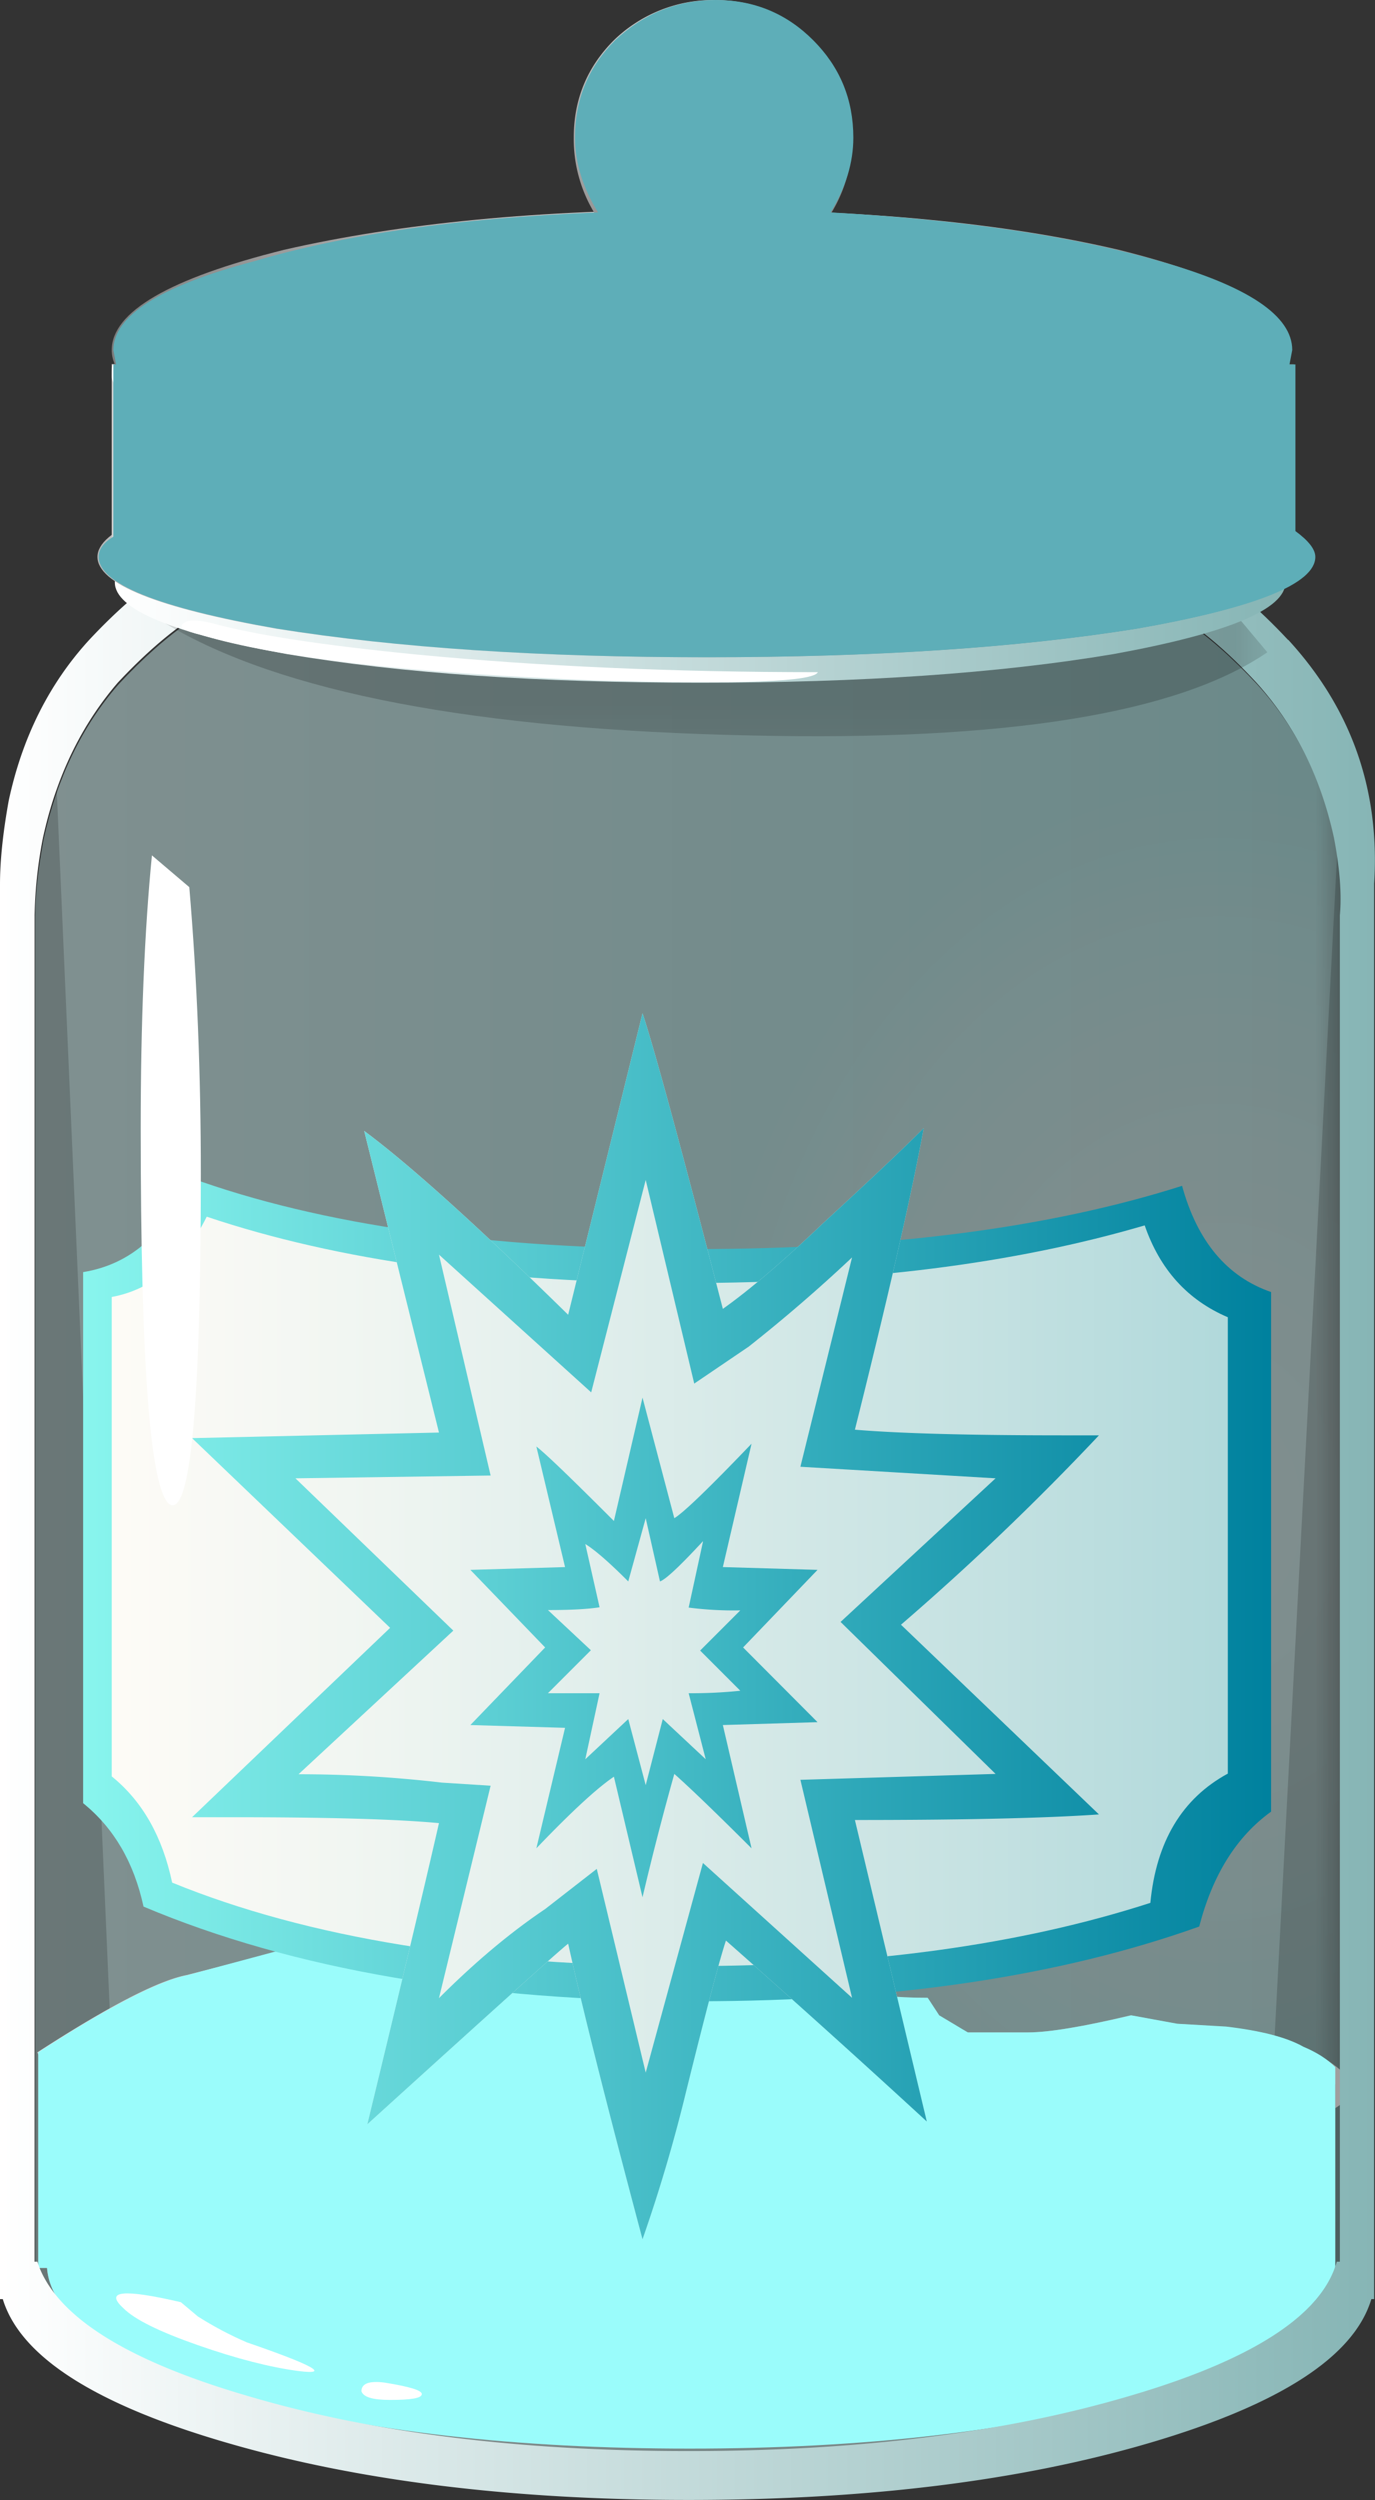 <svg xmlns="http://www.w3.org/2000/svg" viewBox="0 0 21.566 39.194"><rect x="0" y="0" width="21.566" height="39.194" fill="#333333" stroke="none"/><defs><clipPath id="s"><path d="M14.611-7.778h2.778V-5H14.61v-2.778z"/></clipPath><clipPath id="a"><path d="M0 .355h17v24H0v-24z"/></clipPath><clipPath id="J"><path d="M0 .355h17v24H0v-24z"/></clipPath><clipPath id="K"><path d="M0 1h17v24H0V1z"/></clipPath><clipPath id="be"><path d="M2 22h14v3H2v-3z"/></clipPath><clipPath id="b"><path d="M0 .355h17v24H0v-24z"/></clipPath><clipPath id="bd"><path d="M2 21.355h14v3H2v-3z"/></clipPath><clipPath id="N"><path d="M0 .355h17v24H0v-24z"/></clipPath><clipPath id="O"><path d="M0 1h17v24H0V1z"/></clipPath><clipPath id="H"><path d="M2 21.355h14v3H2v-3z"/></clipPath><clipPath id="c"><path d="M0-.645h18v23H0v-23z"/></clipPath><clipPath id="F"><path d="M-.944-33.278h9.722V.055H-.944v-33.333z"/></clipPath><clipPath id="R"><path d="M0-.645h18v23H0v-23z"/></clipPath><clipPath id="S"><path d="M0 0h18v23H0V0z"/></clipPath><clipPath id="d"><path d="M1 .355h15v4H1v-4z"/></clipPath><clipPath id="aY"><path d="M11.473 24.637c-1.633.429-1.153.468 1.437.105.34-.117.699-.297 1.082-.539.793-.504 1.332-1.113 1.621-1.836.481-1.152.575-8.027.285-20.629l-2.554-.429v17.566c.097.84.097 1.715 0 2.629-.215 1.824-.84 2.867-1.871 3.133z"/></clipPath><clipPath id="U"><path d="M1 .355h15v4H1v-4z"/></clipPath><clipPath id="V"><path d="M1 1h15v4H1V1z"/></clipPath><clipPath id="aX"><path d="M10 1h7v24h-7V1z"/></clipPath><clipPath id="aW"><path d="M10 .355h7v24h-7v-24z"/></clipPath><clipPath id="e"><path d="M0 2.355h17v6H0v-6z"/></clipPath><clipPath id="E"><path d="M10 .355h7v24h-7v-24z"/></clipPath><clipPath id="Z"><path d="M0 2.355h17v6H0v-6z"/></clipPath><clipPath id="aa"><path d="M0 3h17v6H0V3z"/></clipPath><clipPath id="f"><path d="M2 3.355h15v5H2v-5z"/></clipPath><clipPath id="C"><path d="M9.713-9.72h33.341v8.335H9.712v-8.336z"/></clipPath><clipPath id="ac"><path d="M2 3.355h15v5H2v-5z"/></clipPath><clipPath id="ad"><path d="M2 4h15v5H2V4z"/></clipPath><clipPath id="aS"><path d="M3.492 23.539c.383.242.742.418 1.078.539 2.571.363 3.051.324 1.442-.106-1.008-.265-1.621-1.308-1.836-3.132a10.606 10.606 0 01-.035-2.629V.644l-2.594.43a433.43 433.43 0 00-.106 9.648c-.027 6.602.106 10.262.395 10.981.312.719.863 1.332 1.656 1.836z"/></clipPath><clipPath id="af"><path d="M10.309 4.285l.144-.074c.07-.071.082-.121.035-.145l-.074-.18c-.023-.07-.094-.105-.215-.105-.144 0-.238.047-.289.141l-.035.218.074.145c.145.07.262.07.36 0z"/></clipPath><clipPath id="g"><path d="M11.833-6.389h2.778V-5h-2.778v-1.389z"/></clipPath><clipPath id="A"><path d="M18.778-9.167h2.778v2.778h-2.778v-2.778z"/></clipPath><clipPath id="aJ"><path d="M15.059 2.699c.218 0 .324-.086.324-.25l-.071-.145a.343.343 0 00-.253-.109c-.239 0-.36.086-.36.254 0 .07.035.129.11.18.046.047.132.07.25.07z"/></clipPath><clipPath id="y"><path d="M16-9.167h2.778v2.778H16v-2.778z"/></clipPath><clipPath id="ai"><path d="M14.734 4.176c0 .093.098.144.289.144.168 0 .254-.051.254-.144 0-.145-.097-.215-.289-.215-.168 0-.254.07-.254.215z"/></clipPath><clipPath id="i"><path d="M18.778-6.389h2.778V-5h-2.778v-1.389z"/></clipPath><clipPath id="aG"><path d="M13.188 2.519c.214 0 .324-.086.324-.254l-.071-.14a.344.344 0 00-.253-.11c-.215 0-.325.086-.325.25 0 .098.024.157.075.184l.25.07z"/></clipPath><clipPath id="w"><path d="M17.389-7.778h1.389v1.39h-1.389v-1.39z"/></clipPath><clipPath id="aD"><path d="M13.441 3.133c.215 0 .325-.086.325-.254l-.075-.145a.346.346 0 00-.25-.105c-.218 0-.324.082-.324.25 0 .097.024.156.071.179.046.051.132.075.253.075z"/></clipPath><clipPath id="al"><path d="M14.988 3.961c.071.047.168.058.289.035.118-.024.18-.086.18-.18l.035-.144c.047-.047.024-.098-.07-.145-.027-.07-.098-.109-.219-.109s-.203.062-.25.179l-.039.219.074.145z"/></clipPath><clipPath id="k"><path d="M18.778-6.389h2.778V-5h-2.778v-1.389z"/></clipPath><clipPath id="u"><path d="M16-7.778h1.389V-5h-1.39v-2.778z"/></clipPath><clipPath id="aA"><path d="M12.469 3.457c.238 0 .359-.086.359-.254 0-.047-.035-.11-.109-.18l-.25-.07c-.215 0-.324.082-.324.25l.07.18.254.074z"/></clipPath><clipPath id="ax"><path d="M11.531 3.527a.477.477 0 00.36 0 .229.229 0 00.179-.18c.051-.191-.047-.324-.285-.394h-.144a.4.4 0 00-.289.105c-.071.075-.082.145-.036.219-.046.117.024.203.215.25z"/></clipPath><clipPath id="ao"><path d="M4.223 3.672l.144-.075c.145-.093.18-.191.11-.285a.537.537 0 00-.289-.144h-.071l-.109.07-.035.074-.035.035-.04.11h.04c-.075.023-.11.07-.11.14v.039l.07.071.145.035.145-.07h.035z"/></clipPath><clipPath id="m"><path d="M3.5-7.778h2.778V-5H3.5v-2.778z"/></clipPath><clipPath id="q"><path d="M4.889-7.778h2.778V-5H4.889v-2.778z"/></clipPath><clipPath id="au"><path d="M5.41 3.562c0-.144-.07-.215-.215-.215-.144 0-.215.059-.215.18 0 .145.071.203.215.18.145 0 .215-.047.215-.145z"/></clipPath><clipPath id="o"><path d="M6.278-7.778h1.389v1.39h-1.39v-1.39z"/></clipPath><clipPath id="ar"><path d="M5.375 2.843c.121 0 .18-.046.18-.144v-.035l-.071-.074-.109-.036c-.145 0-.215.051-.215.145v.035l.07.109h.145z"/></clipPath><linearGradient id="aN" y2="27.726" gradientUnits="userSpaceOnUse" x2="21.325" gradientTransform="matrix(.72 0 0 -.72 0 31.355)" y1="27.726" x1="1.475"><stop offset="0" stop-color="#fffcf7"/><stop offset=".263" stop-color="#eff5f1"/><stop offset=".772" stop-color="#c6e2e2"/><stop offset="1" stop-color="#b1d9db"/></linearGradient><linearGradient id="aq" y2="-6.25" gradientUnits="userSpaceOnUse" x2="22.038" y1="-6.25" x1="-.137"><stop offset="0" stop-color="#fff"/><stop offset="1"/></linearGradient><linearGradient id="bo" y2="-12.545" gradientUnits="userSpaceOnUse" x2="13.55" gradientTransform="scale(.72 -.72) rotate(77.865 26.954 -21.774)" y1="-12.545" x1="11.172"><stop offset="0" stop-color="#616161"/><stop offset="1" stop-color="#f5f5f5"/></linearGradient><linearGradient id="at" y2="-7.3" gradientUnits="userSpaceOnUse" x2="22.038" y1="-7.3" x1="-.137"><stop offset="0" stop-color="#fff"/><stop offset="1"/></linearGradient><linearGradient id="bn" y2="-14.952" gradientUnits="userSpaceOnUse" x2="15.753" gradientTransform="scale(.72 -.72) rotate(70.677 30.71 -21.774)" y1="-14.952" x1="13.713"><stop offset="0" stop-color="#616161"/><stop offset="1" stop-color="#f5f5f5"/></linearGradient><linearGradient id="n" y2="-6.25" gradientUnits="userSpaceOnUse" x2="22.038" y1="-6.25" x1="-.137"><stop offset="0" stop-color="#fff"/><stop offset="1" stop-color="#fff" stop-opacity=".549"/></linearGradient><linearGradient id="r" y2="-6.146" gradientUnits="userSpaceOnUse" x2="22.025" y1="-6.146" x1="-.125"><stop offset="0" stop-color="#fff"/><stop offset="1" stop-color="#fff" stop-opacity=".549"/></linearGradient><linearGradient id="bm" y2="-20.069" gradientUnits="userSpaceOnUse" x2="13.247" gradientTransform="scale(.72 -.72) rotate(79.992 25.953 -21.774)" y1="-20.069" x1="11.089"><stop offset="0" stop-color="#616161"/><stop offset="1" stop-color="#f5f5f5"/></linearGradient><linearGradient id="aw" y2="-6.146" gradientUnits="userSpaceOnUse" x2="22.025" y1="-6.146" x1="-.125"><stop offset="0" stop-color="#fff"/><stop offset="1"/></linearGradient><linearGradient id="an" y2="-5.892" gradientUnits="userSpaceOnUse" x2="21.975" y1="-5.892" x1="-.175"><stop offset="0" stop-color="#fff"/><stop offset="1"/></linearGradient><linearGradient id="bl" y2="-6.704" gradientUnits="userSpaceOnUse" x2="13.359" gradientTransform="scale(.72 -.72) rotate(72.682 29.598 -21.774)" y1="-6.704" x1="10.924"><stop offset="0" stop-color="#616161"/><stop offset="1" stop-color="#f5f5f5"/></linearGradient><linearGradient id="t" y2="-6.525" gradientUnits="userSpaceOnUse" x2="22.025" y1="-6.525" x1="-.125"><stop offset="0" stop-color="#fff"/><stop offset="1" stop-color="#fff" stop-opacity=".549"/></linearGradient><linearGradient id="bk" y2="-3.65" gradientUnits="userSpaceOnUse" x2="11.398" gradientTransform="matrix(.165 -.701 -.701 -.165 0 31.355)" y1="-3.65" x1="9.215"><stop offset="0" stop-color="#616161"/><stop offset="1" stop-color="#f5f5f5"/></linearGradient><linearGradient id="az" y2="-6.525" gradientUnits="userSpaceOnUse" x2="22.025" y1="-6.525" x1="-.125"><stop offset="0" stop-color="#fff"/><stop offset="1"/></linearGradient><linearGradient id="bj" y2="-1.08" gradientUnits="userSpaceOnUse" x2="10.193" gradientTransform="matrix(.141 -.706 -.706 -.141 0 31.355)" y1="-1.08" x1="7.771"><stop offset="0" stop-color="#616161"/><stop offset="1" stop-color="#f5f5f5"/></linearGradient><linearGradient id="l" y2="-5.892" gradientUnits="userSpaceOnUse" x2="21.975" y1="-5.892" x1="-.175"><stop offset="0" stop-color="#fff"/><stop offset="1" stop-color="#fff" stop-opacity=".549"/></linearGradient><linearGradient id="v" y2="-6.6" gradientUnits="userSpaceOnUse" x2="21.987" y1="-6.6" x1="-.188"><stop offset="0" stop-color="#fff"/><stop offset="1" stop-color="#fff" stop-opacity=".549"/></linearGradient><linearGradient id="bh" y2="8.65" gradientUnits="userSpaceOnUse" x2="22.526" gradientTransform="matrix(.72 0 0 -.72 0 31.355)" y1="8.65" x1="1.951"><stop offset="0" stop-color="#d1d1d1"/><stop offset=".259" stop-color="#f5f5f5"/><stop offset="1" stop-color="#616161"/></linearGradient><linearGradient id="aC" y2="-6.6" gradientUnits="userSpaceOnUse" x2="21.987" y1="-6.6" x1="-.188"><stop offset="0" stop-color="#fff"/><stop offset="1"/></linearGradient><linearGradient id="ak" y2="-5.3" gradientUnits="userSpaceOnUse" x2="22" y1="-5.3" x1="-.1"><stop offset="0" stop-color="#fff"/><stop offset="1"/></linearGradient><linearGradient id="bg" y2="9.7" gradientUnits="userSpaceOnUse" x2="22.876" gradientTransform="matrix(.72 0 0 -.72 0 31.355)" y1="9.7" x1="1.701"><stop offset="0" stop-color="#b8b8b8"/><stop offset=".259" stop-color="#e0e0e0"/><stop offset="1" stop-color="#4a4a4a"/></linearGradient><linearGradient id="x" y2="-7.05" gradientUnits="userSpaceOnUse" x2="22.013" y1="-7.05" x1="-.112"><stop offset="0" stop-color="#fff"/><stop offset="1" stop-color="#fff" stop-opacity=".549"/></linearGradient><linearGradient id="bf" y2="10.125" gradientUnits="userSpaceOnUse" x2="22.375" gradientTransform="matrix(.72 0 0 -.72 0 31.355)" y1="10.125" x1="2.025"><stop offset="0" stop-color="#fff"/><stop offset="1" stop-color="#86b5b5"/></linearGradient><linearGradient id="aF" y2="-7.05" gradientUnits="userSpaceOnUse" x2="22.013" y1="-7.05" x1="-.112"><stop offset="0" stop-color="#fff"/><stop offset="1"/></linearGradient><linearGradient id="j" y2="-5.3" gradientUnits="userSpaceOnUse" x2="22" y1="-5.3" x1="-.1"><stop offset="0" stop-color="#fff"/><stop offset="1" stop-color="#fff" stop-opacity=".549"/></linearGradient><linearGradient id="ah" y2="-5.413" gradientUnits="userSpaceOnUse" x2="22.013" y1="-5.413" x1="-.112"><stop offset="0" stop-color="#fff"/><stop offset="1"/></linearGradient><linearGradient id="z" y2="-7.9" gradientUnits="userSpaceOnUse" x2="22.013" y1="-7.9" x1="-.112"><stop offset="0" stop-color="#fff"/><stop offset="1" stop-color="#fff" stop-opacity=".549"/></linearGradient><linearGradient id="P" y2="-16.255" gradientUnits="userSpaceOnUse" x2="22.787" gradientTransform="matrix(.72 0 0 .72 .44 24.64)" y1="-16.255" x1=".025"><stop offset="0" stop-color="#fff"/><stop offset="1" stop-color="#91dbdb"/></linearGradient><linearGradient id="aI" y2="-7.9" gradientUnits="userSpaceOnUse" x2="22.013" y1="-7.9" x1="-.112"><stop offset="0" stop-color="#fff"/><stop offset="1"/></linearGradient><linearGradient id="bb" y2="26.455" gradientUnits="userSpaceOnUse" x2="23.988" gradientTransform="matrix(.72 0 0 -.72 0 31.355)" y1="26.455" x1=".025"><stop offset="0" stop-color="#fff"/><stop offset="1" stop-color="#86b5b5"/></linearGradient><linearGradient id="h" y2="-5.413" gradientUnits="userSpaceOnUse" x2="22.013" y1="-5.413" x1="-.112"><stop offset="0" stop-color="#fff"/><stop offset="1" stop-color="#fff" stop-opacity=".549"/></linearGradient><linearGradient id="B" y2="-7.65" gradientUnits="userSpaceOnUse" x2="22.013" y1="-7.65" x1="-.112"><stop offset="0" stop-color="#fff"/><stop offset="1" stop-color="#fff" stop-opacity=".549"/></linearGradient><linearGradient id="ba" y2="-1.025" gradientUnits="userSpaceOnUse" x2="3.631" y1="-30.275" x1="3.631"><stop offset="0" stop-color="#fff"/><stop offset="1" stop-color="#fff"/></linearGradient><linearGradient id="aL" y2="-7.65" gradientUnits="userSpaceOnUse" x2="22.013" y1="-7.65" x1="-.112"><stop offset="0" stop-color="#fff"/><stop offset="1"/></linearGradient><linearGradient id="aM" y2="27.676" gradientUnits="userSpaceOnUse" x2="22.075" gradientTransform="matrix(.72 0 0 -.72 0 31.355)" y1="27.676" x1="1.45"><stop offset="0" stop-color="#89f5ee"/><stop offset="1" stop-color="#00819e"/></linearGradient><linearGradient id="p" y2="-7.3" gradientUnits="userSpaceOnUse" x2="22.038" y1="-7.3" x1="-.137"><stop offset="0" stop-color="#fff"/><stop offset="1" stop-color="#fff" stop-opacity=".549"/></linearGradient><linearGradient id="aO" y2="28.325" gradientUnits="userSpaceOnUse" x2="21.325" gradientTransform="matrix(.72 0 0 -.72 0 31.355)" y1="28.325" x1="1.475"><stop offset="0" stop-color="#fffcf7"/><stop offset=".263" stop-color="#eff5f1"/><stop offset=".772" stop-color="#c6e2e2"/><stop offset="1" stop-color="#b1d9db"/></linearGradient><linearGradient id="aP" y2="28.325" gradientUnits="userSpaceOnUse" x2="21.725" gradientTransform="matrix(.72 0 0 -.72 0 31.355)" y1="28.325" x1="1.475"><stop offset="0" stop-color="#89f5ee"/><stop offset="1" stop-color="#00819e"/></linearGradient><linearGradient id="aQ" y2="28.701" gradientUnits="userSpaceOnUse" x2="20.712" gradientTransform="matrix(.72 0 0 -.72 0 31.355)" y1="28.701" x1="2.688"><stop offset="0" stop-color="#89f5ee"/><stop offset="1" stop-color="#00819e"/></linearGradient><linearGradient id="aR" y2="28.775" gradientUnits="userSpaceOnUse" x2="20.075" gradientTransform="matrix(.72 0 0 -.72 0 31.355)" y1="28.775" x1="2.725"><stop offset="0" stop-color="#fffcf7"/><stop offset=".263" stop-color="#eff5f1"/><stop offset=".772" stop-color="#c6e2e2"/><stop offset="1" stop-color="#b1d9db"/></linearGradient><linearGradient id="ae" y2="-6.7" gradientUnits="userSpaceOnUse" x2="22.575" gradientTransform="matrix(.72 0 0 .72 .48 7.955)" y1="-6.7" x1=".025"><stop offset="0" stop-color="#b5b5b5"/><stop offset="1" stop-color="#5e5e5e"/></linearGradient><linearGradient id="G" y2="-1.025" gradientUnits="userSpaceOnUse" x2="3.631" y1="-30.275" x1="3.631"><stop offset="0" stop-color="#fff" stop-opacity=".341"/><stop offset="1" stop-color="#fff" stop-opacity="0"/></linearGradient><linearGradient id="D" y2="-5.815" gradientUnits="userSpaceOnUse" x2="28.956" y1="-5.815" x1="10.832"><stop offset="0" stop-color="#fff" stop-opacity=".639"/><stop offset="1" stop-color="#fff" stop-opacity="0"/></linearGradient><linearGradient id="X" y2="36.693" gradientUnits="userSpaceOnUse" x2="23.525" gradientTransform="matrix(.72 0 0 -.72 0 31.355)" y1="36.693" x1=".675"><stop offset="0" stop-color="#dedede"/><stop offset="1" stop-color="#9e9e9e"/></linearGradient><linearGradient id="aU" y2="-5.815" gradientUnits="userSpaceOnUse" x2="28.956" y1="-5.815" x1="10.832"><stop offset="0" stop-color="#fff"/><stop offset="1" stop-color="#fff"/></linearGradient><mask id="M"><g clip-path="url(#b)"><path d="M0 .355h17v24H0v-24z" fill-opacity=".199"/></g></mask><mask id="Y"><g clip-path="url(#e)"><path d="M0 2.355h17v6H0v-6z" fill-opacity=".309"/></g></mask><mask id="T"><g clip-path="url(#d)"><path d="M1 .355h15v4H1v-4z" fill-opacity=".199"/></g></mask><mask id="Q"><g clip-path="url(#c)"><path d="M0-.645h18v23H0v-23z" fill-opacity=".172"/></g></mask><mask id="ab"><g clip-path="url(#f)"><path d="M2 3.355h15v5H2v-5z" fill-opacity=".121"/></g></mask><mask id="aZ"><g clip-path="url(#F)"><path d="M-.944-33.278h9.722V.055H-.944v-33.333z" fill="url(#G)"/></g></mask><mask id="aK"><g clip-path="url(#A)"><path d="M18.778-9.167h2.778v2.778h-2.778v-2.778z" fill="url(#B)"/></g></mask><mask id="ag"><g clip-path="url(#g)"><path d="M11.833-6.389h2.778V-5h-2.778v-1.389z" fill="url(#h)"/></g></mask><mask id="aH"><g clip-path="url(#y)"><path d="M16-9.167h2.778v2.778H16v-2.778z" fill="url(#z)"/></g></mask><mask id="bc"><g clip-path="url(#H)"><path d="M2 21.355h14v3H2v-3z" fill-opacity=".199"/></g></mask><mask id="aT"><g clip-path="url(#C)"><path d="M9.713-9.72h33.341v8.335H9.712v-8.336z" fill="url(#D)"/></g></mask><mask id="aV"><g clip-path="url(#E)"><path d="M10 .355h7v24h-7v-24z" fill-opacity=".672"/></g></mask><mask id="aE"><g clip-path="url(#w)"><path d="M17.389-7.778h1.389v1.39h-1.389v-1.39z" fill="url(#x)"/></g></mask><mask id="aj"><g clip-path="url(#i)"><path d="M18.778-6.389h2.778V-5h-2.778v-1.389z" fill="url(#j)"/></g></mask><mask id="aB"><g clip-path="url(#u)"><path d="M16-7.778h1.389V-5h-1.39v-2.778z" fill="url(#v)"/></g></mask><mask id="am"><g clip-path="url(#k)"><path d="M18.778-6.389h2.778V-5h-2.778v-1.389z" fill="url(#l)"/></g></mask><mask id="ay"><g clip-path="url(#s)"><path d="M14.611-7.778h2.778V-5H14.61v-2.778z" fill="url(#t)"/></g></mask><mask id="I"><g clip-path="url(#a)"><path d="M0 .355h17v24H0v-24z" fill-opacity=".352"/></g></mask><mask id="av"><g clip-path="url(#q)"><path d="M4.889-7.778h2.778V-5H4.889v-2.778z" fill="url(#r)"/></g></mask><mask id="ap"><g clip-path="url(#m)"><path d="M3.5-7.778h2.778V-5H3.5v-2.778z" fill="url(#n)"/></g></mask><mask id="as"><g clip-path="url(#o)"><path d="M6.278-7.778h1.389v1.39h-1.39v-1.39z" fill="url(#p)"/></g></mask><radialGradient id="W" gradientUnits="userSpaceOnUse" cy="-2" cx="9.95" gradientTransform="matrix(.72 0 0 -.139 1.56 2.322)" r="8.413"><stop offset="0" stop-color="#919191"/><stop offset="1" stop-color="#fff"/></radialGradient><radialGradient id="bq" gradientUnits="userSpaceOnUse" cy="-9.457" cx="7.339" gradientTransform="rotate(-58.42 40.215 8.866) scale(.72)" r="3.199"><stop offset="0" stop-color="#e8e8e8"/><stop offset=".91" stop-color="#949494"/><stop offset=".969" stop-color="#909090"/><stop offset="1" stop-color="#8a8a8a"/></radialGradient><radialGradient id="bi" gradientUnits="userSpaceOnUse" cy="4.65" cx="12.3" gradientTransform="matrix(.72 0 0 .256 0 26.819)" r="10.75"><stop offset="0" stop-color="#e0e0e0"/><stop offset="1" stop-color="#7d7d7d"/></radialGradient><radialGradient id="bp" gradientUnits="userSpaceOnUse" cy="4.65" cx="12.55" gradientTransform="matrix(.72 0 0 .304 0 26.595)" r="2.1"><stop offset="0" stop-color="#e0e0e0"/><stop offset="1" stop-color="#7d7d7d"/></radialGradient><radialGradient id="L" gradientUnits="userSpaceOnUse" cy="-12.42" cx="16321" gradientTransform="matrix(-.005 .72 .524 .004 103.44 -11738)" r="12.877"><stop offset="0" stop-color="#fff"/><stop offset=".2" stop-color="#f9fefe"/><stop offset=".474" stop-color="#e8f9f9"/><stop offset=".788" stop-color="#cbf3f3"/><stop offset="1" stop-color="#b4eded"/></radialGradient></defs><g mask="url(#I)" transform="matrix(1.25 0 0 -1.25 0 39.194)"><g clip-path="url(#J)"><g clip-path="url(#K)" transform="translate(0 -.645)"><path d="M16.746 21.473c.074-.383.098-.707.074-.973V3.617h-.035c-.195-.672-1.07-1.238-2.629-1.691-1.558-.457-3.394-.688-5.508-.688-2.113 0-3.949.231-5.507.688C1.578 2.379.691 2.945.477 3.617H.441V20.5c0 .266.036.59.106.973.168.765.48 1.414.937 1.941.625.672 1.211 1.07 1.762 1.191.289.047.52.036.688-.039l10.078.039c.55-.121 1.14-.519 1.765-1.191.481-.527.805-1.172.969-1.941z" fill-rule="evenodd" fill="url(#L)"/></g></g></g><g mask="url(#M)" transform="matrix(1.25 0 0 -1.25 0 39.194)"><g clip-path="url(#N)"><g clip-path="url(#O)" transform="translate(0 -.645)"><path d="M16.746 21.473c.074-.383.098-.707.074-.973V3.617h-.035c-.195-.672-1.07-1.238-2.629-1.691-1.558-.457-3.394-.688-5.508-.688-2.113 0-3.949.231-5.507.688C1.578 2.379.691 2.945.477 3.617H.441V20.5c0 .266.036.59.106.973.168.765.48 1.414.937 1.941.625.672 1.211 1.07 1.762 1.191.289.047.52.036.688-.039l10.078.039c.55-.121 1.14-.519 1.765-1.191.481-.527.805-1.172.969-1.941z" fill-rule="evenodd" fill="url(#P)"/></g></g></g><g mask="url(#Q)" transform="matrix(1.25 0 0 -1.25 0 39.194)"><g clip-path="url(#R)"><g clip-path="url(#S)" transform="translate(0 -.645)"><path d="M.121 21.617l.574.863.828-19.042c.243.117.696.25 1.368.394 1.297.289 2.976.457 5.043.504 2.398.047 4.437-.145 6.117-.574.816-.219 1.406-.434 1.765-.649l1.008 19.043.18-19.008c-.336-.433-.926-.839-1.766-1.222-1.703-.77-3.828-1.082-6.371-.938l-2.195.235a29.272 29.272 0 012.051-.055c1.992 0 3.687.133 5.078.394 1.39.29 2.086.626 2.086 1.008 0 .387-.696.723-2.086 1.008-1.418.289-3.11.434-5.078.434-1.965 0-3.661-.145-5.075-.434-1.39-.285-2.089-.621-2.089-1.008l.039-.105c-.625.262-1.082.492-1.371.683L.121 21.617z" fill-rule="evenodd"/></g></g></g><g mask="url(#T)" transform="matrix(1.25 0 0 -1.25 0 39.194)"><g clip-path="url(#U)"><g clip-path="url(#V)" transform="translate(0 -.645)"><path d="M15.887 2.602c0-.387-.696-.723-2.086-1.008-1.391-.266-3.086-.399-5.078-.399-1.993 0-3.684.133-5.075.399-1.39.285-2.089.621-2.089 1.008 0 .382.699.718 2.089 1.007 1.414.286 3.11.43 5.075.43 1.968 0 3.66-.144 5.078-.43 1.39-.289 2.086-.625 2.086-1.007z" fill-rule="evenodd" fill="url(#W)"/></g></g></g><path d="M9.863 6.804l.828-.398c.215-.07.528-.105.938-.105l.144-.219.36-.215h.754c.265 0 .695.07 1.297.215l.574-.106.613-.039c.434-.047.758-.129.973-.25.551-.265.73-.492.539-.683-3.238-2.184-5.688-3.203-7.344-3.059-1.656.141-4.281.586-7.883 1.332-.215.285-.48.766-.793 1.438l-.394.902c.886.574 1.511.898 1.871.969l2.125.543.289.105c.023.051.058.109.105.184a.837.837 0 00.504.215l.828.035.539-.11.364.184.828.035.18.145a.63.63 0 00.503-.075l.969-.683.289-.36z" fill-rule="evenodd" fill="url(#X)" transform="matrix(1.25 0 0 -1.25 0 39.194)"/><g mask="url(#Y)" transform="matrix(1.25 0 0 -1.25 0 39.194)"><g clip-path="url(#Z)"><g clip-path="url(#aa)" transform="translate(0 -.645)"><g fill-rule="evenodd" fill="#fff"><path d="M2.062 7.051l-.324-.43.074-.648c-.265-.075-.457-.11-.578-.11-.117 0-.371.133-.754.399.36.238.672.418.934.539l.648.25zM5.629 5.434l.43.394.253.18.29.289.035.25.468-.395c.071-.074.036-.179-.109-.324l-.18-.359.036-.324c.238-.122.277-.204.109-.254l-.758-.106v-.144c.024-.121.156-.203.399-.254.382-.071.609-.157.683-.25a8.804 8.804 0 00-2.519.07l-2.559.469.145.394 1.476-.179h1.008L5.09 5c.359.07.539.133.539.18l-.109.074c-.047 0-.012.058.109.18zM9.266 6.297l-.289.18.359-.11c.289-.094.48-.226.574-.394l.254-.399.25-.215c.219-.168.266-.336.145-.504a1.746 1.746 0 00-.25-.359 1.766 1.766 0 00-.614-.434c-.289-.117-.707-.191-1.257-.214l-.723.035c.41.195.672.375.793.543.097.164.203.297.324.394l.109.325a.4.4 0 00.036.179c.359.336.539.528.539.574 0 .168-.012.254-.036.254-.023.047-.097.094-.214.145zM8.363 8.602c.024-.411-.047-.625-.215-.649l-.539-.219-.289-.394c.024-.047-.058-.07-.254-.07l-1.437.035 1.078.105.254.254c.144.07.203.191.18.359l.07.254.144.071.579.074.429.18zM15.348 4.965c.023-.051-.012-.133-.11-.254-.14-.168-.226-.285-.25-.359-.023-.094-.168-.18-.433-.25-.285-.075-.442-.122-.465-.145-.121-.168-.59-.145-1.406.07-.168.051-.395.168-.684.36-.289.195-.348.277-.18.254l.793-.036c.481.024.754.059.828.106.024.023.036.133.036.324 0 .098-.254.145-.758.145.219.168.347.3.398.394.071.098.192.168.36.219l-.036.285c0 .051-.062.086-.179.11-.121.023-.184.046-.184.074l-.285.179.25.036c.168.046.469.082.902.109l.071-.543a.414.414 0 00.035-.285l-.035-.219c0-.07.074-.168.214-.285l.18-.074.938-.215z"/><path d="M15.887 6.297c.023-.121.062-.192.109-.219.266-.117.348-.215.25-.285-.094-.074-.551-.191-1.367-.359l.254.285.289.254c.117.144.129.238.035.289l-.289.215h.648c.024 0 .047-.059.071-.18zM6.023 6.402c.122-.07.075-.191-.144-.359-.145-.094-.301-.082-.469.035l-.18.184.793.14zM5.484 5.898c.047-.023.024-.082-.074-.179a.865.865 0 00-.43-.18c-.144-.023-.191-.012-.144.035a.3.3 0 00.109.074l.145.29c.023.023.156.011.394-.04zM4.441 5.898c.024-.168-.05-.238-.218-.214-.118 0-.157.023-.106.074.047.047.156.094.324.14zM6.312 7.953c.145-.023.145-.109 0-.254l-.359-.07-.289.144.648.18zM11.387 6.801c.097-.024.039-.098-.18-.215l-.395.215h.575z"/></g></g></g></g><g mask="url(#ab)" transform="matrix(1.25 0 0 -1.25 0 39.194)"><g clip-path="url(#ac)"><g clip-path="url(#ad)" transform="translate(0 -.645)"><g fill-rule="evenodd"><path d="M2.504 7.098h.359c.145-.145.36-.231.649-.254.168-.024.238-.047.215-.071a.78.78 0 01-.25-.039c-.098-.023-.157-.058-.18-.105a.293.293 0 01-.035-.109c-.602-.192-.985-.336-1.153-.43a.685.685 0 00-.089-.055c-.032.133-.012.305.05.52a.768.768 0 00.434.543zM3.188 6.195c-.145-.336-.274-.492-.395-.468a1.15 1.15 0 00-.398.179c.242.196.503.289.793.289zM3.801 6.594c.121-.121.07-.196-.145-.219-.168-.023-.226.012-.179.109.07.071.179.11.324.11zM3.945 7.277c.192.094.407.145.649.145.238 0 .308-.051.215-.145-.047-.074-.168-.144-.36-.218-.047 0-.179.023-.398.074-.094.023-.145.058-.145.105l.039.039zM4.23 6.879c.168.023.243 0 .219-.07a.229.229 0 00-.179-.18c-.098-.024-.145.012-.145.105 0 .075.035.121.105.145zM9.309 7.672c.168-.145.238-.227.214-.25l-.07-.074c0-.145-.062-.215-.18-.215l-1.73.07.035.324.039.11h.106c.05 0 .242.082.578.25.047.051.144.195.289.433l.719-.648zM9.668 6.734a.88.88 0 01.434-.035c.07 0 .156.012.25.035.023 0 .023-.082 0-.25-.024-.168 0-.277.074-.324a8.037 8.037 0 011.008-.683c.285-.145.359-.192.214-.145-.48.047-.828.109-1.043.18-.144.047-.218.086-.218.109a.236.236 0 01-.106.106l-.433.363c-.145.07-.289.18-.434.32a3.618 3.618 0 00-.504.219l-.32.035c-.168.024-.207.07-.11.145.094.07.239.121.43.144l.758-.219zM7.473 6.41c.215-.047.371-.117.468-.215.168-.144.094-.25-.218-.324l.218-.105.969-.219c-.117-.094-.25-.203-.394-.324-.266-.215-.395-.371-.395-.465 0-.121-.062-.145-.18-.074a.794.794 0 00-.218.109c-.145.094-.203.18-.18.25.023.051-.012.086-.105.109a1.767 1.767 0 00-.399.11c-.144.023-.191.07-.144.14.023.051.085.11.179.184l.145.43c.051.046.039.191-.035.433l.289-.039zM11.395 6.449l.289.324.394-.218.254-.215-.18-.145v-.504c0-.168-.058-.214-.179-.144l-.18.219c-.023.117-.109.25-.254.394-.121.121-.168.215-.144.289zM13.953 6.594h.469l.394-.11-.324-.214a.362.362 0 01-.109-.254c0-.192.062-.301.179-.325.098-.046.29-.035.579.036-.383-.383-.625-.563-.719-.539-.145 0-.231.046-.254.144-.07.168-.109.277-.109.324.097.121.132.227.109.324l-.109.215-.106.399zM15.824 6.484l.684-.359c.121-.074.144-.145.07-.219l-.394.039-.36.539z"/></g></g></g></g><path d="M.48 5.617a7.737 7.737 0 001.188-.219c.359-.719 1.262-1.187 2.699-1.402 2.016-.289 3.18-.492 3.492-.613.215-.047.371-.047.469 0 .121.074.457.312 1.008.718.434.34.793.543 1.078.614.336-.145.613-.227.828-.25 1.465-.938 2.449-.891 2.953.144h.035a.405.405 0 01.434.106c.695.457 1.297.625 1.801.503h.289V2.914c-.074-.621-.891-1.164-2.449-1.617C12.719.863 10.836.648 8.652.648 6.469.648 4.586.863 3 1.297 1.441 1.75.637 2.293.59 2.914H.48v2.703z" fill-rule="evenodd" fill="url(#ae)" transform="matrix(1.25 0 0 -1.25 0 39.194)"/><g clip-path="url(#af)" transform="matrix(1.25 0 0 -1.25 0 39.194)"><g mask="url(#ag)" transform="matrix(.72 0 0 .72 .48 7.955)"><path d="M10.309 4.285l.144-.074c.07-.071.082-.121.035-.145l-.074-.18c-.023-.07-.094-.105-.215-.105-.144 0-.238.047-.289.141l-.035.218.074.145c.145.07.262.07.36 0z" fill-rule="evenodd" fill="url(#ah)"/></g></g><g clip-path="url(#ai)" transform="matrix(1.25 0 0 -1.25 0 39.194)"><g mask="url(#aj)" transform="matrix(.72 0 0 .72 .48 7.955)"><path d="M14.734 4.176c0 .093.098.144.289.144.168 0 .254-.051.254-.144 0-.145-.097-.215-.289-.215-.168 0-.254.07-.254.215z" fill-rule="evenodd" fill="url(#ak)"/></g></g><g clip-path="url(#al)" transform="matrix(1.25 0 0 -1.25 0 39.194)"><g mask="url(#am)" transform="matrix(.72 0 0 .72 .48 7.955)"><path d="M14.988 3.961c.071.047.168.058.289.035.118-.024.18-.086.18-.18l.035-.144c.047-.047.024-.098-.07-.145-.027-.07-.098-.109-.219-.109s-.203.062-.25.179l-.039.219.074.145z" fill-rule="evenodd" fill="url(#an)"/></g></g><g clip-path="url(#ao)" transform="matrix(1.25 0 0 -1.25 0 39.194)"><g mask="url(#ap)" transform="matrix(.72 0 0 .72 .48 7.955)"><path d="M4.223 3.672l.144-.075c.145-.093.18-.191.11-.285a.537.537 0 00-.289-.144h-.071l-.109.07-.035.074-.035.035-.04.11h.04c-.075.023-.11.07-.11.14v.039l.07.071.145.035.145-.07h.035z" fill-rule="evenodd" fill="url(#aq)"/></g></g><g clip-path="url(#ar)" transform="matrix(1.25 0 0 -1.25 0 39.194)"><g mask="url(#as)" transform="matrix(.72 0 0 .72 .48 7.955)"><path d="M5.375 2.843c.121 0 .18-.046.18-.144v-.035l-.071-.074-.109-.036c-.145 0-.215.051-.215.145v.035l.07.109h.145z" fill-rule="evenodd" fill="url(#at)"/></g></g><g clip-path="url(#au)" transform="matrix(1.25 0 0 -1.25 0 39.194)"><g mask="url(#av)" transform="matrix(.72 0 0 .72 .48 7.955)"><path d="M5.41 3.562c0-.144-.07-.215-.215-.215-.144 0-.215.059-.215.18 0 .145.071.203.215.18.145 0 .215-.047.215-.145z" fill-rule="evenodd" fill="url(#aw)"/></g></g><g clip-path="url(#ax)" transform="matrix(1.25 0 0 -1.25 0 39.194)"><g mask="url(#ay)" transform="matrix(.72 0 0 .72 .48 7.955)"><path d="M11.531 3.527a.477.477 0 00.36 0 .229.229 0 00.179-.18c.051-.191-.047-.324-.285-.394h-.144a.4.4 0 00-.289.105c-.071.075-.082.145-.036.219-.046.117.024.203.215.25z" fill-rule="evenodd" fill="url(#az)"/></g></g><g clip-path="url(#aA)" transform="matrix(1.25 0 0 -1.25 0 39.194)"><g mask="url(#aB)" transform="matrix(.72 0 0 .72 .48 7.955)"><path d="M12.469 3.457c.238 0 .359-.086.359-.254 0-.047-.035-.11-.109-.18l-.25-.07c-.215 0-.324.082-.324.25l.07.18.254.074z" fill-rule="evenodd" fill="url(#aC)"/></g></g><g clip-path="url(#aD)" transform="matrix(1.25 0 0 -1.25 0 39.194)"><g mask="url(#aE)" transform="matrix(.72 0 0 .72 .48 7.955)"><path d="M13.441 3.133c.215 0 .325-.086.325-.254l-.075-.145a.346.346 0 00-.25-.105c-.218 0-.324.082-.324.25 0 .097.024.156.071.179.046.051.132.075.253.075z" fill-rule="evenodd" fill="url(#aF)"/></g></g><g clip-path="url(#aG)" transform="matrix(1.25 0 0 -1.25 0 39.194)"><g mask="url(#aH)" transform="matrix(.72 0 0 .72 .48 7.955)"><path d="M13.188 2.519c.214 0 .324-.086.324-.254l-.071-.14a.344.344 0 00-.253-.11c-.215 0-.325.086-.325.25 0 .098.024.157.075.184l.25.07z" fill-rule="evenodd" fill="url(#aI)"/></g></g><g clip-path="url(#aJ)" transform="matrix(1.25 0 0 -1.25 0 39.194)"><g mask="url(#aK)" transform="matrix(.72 0 0 .72 .48 7.955)"><path d="M15.059 2.699c.218 0 .324-.086.324-.25l-.071-.145a.343.343 0 00-.253-.109c-.239 0-.36.086-.36.254 0 .07.035.129.11.18.046.047.132.07.25.07z" fill-rule="evenodd" fill="url(#aL)"/></g></g><path d="M20.943 32.403v3.149c-.093.776-1.114 1.455-3.062 2.02-1.982.543-4.336.812-7.066.812-2.729 0-5.082-.269-7.065-.811-1.949-.566-2.954-1.245-3.012-2.021H.6v-3.38c1.109-.717 1.89-1.122 2.34-1.21l3.018-.81.13-.225c.152-.152.362-.244.63-.274l1.036-.044.674.138.453-.225 1.037-.05.223-.175c.21-.063.42-.03.63.088l1.217.854.356.45 1.035.498c.274.087.659.13 1.172.13l.18.275.45.268h.942c.332 0 .874-.092 1.62-.268l.723.132.763.044c.541.064.947.166 1.215.317.21.088.376.195.498.318z" fill-rule="evenodd" fill="#9afcfb"/><path d="M14.832 16.484c.191-.695.563-1.141 1.117-1.332V8.636c-.433-.312-.734-.793-.902-1.441-1.75-.625-3.852-.937-6.301-.937-2.758 0-5.074.398-6.945 1.187-.121.555-.371.984-.758 1.297v6.66c.602.098 1.047.492 1.332 1.188 1.656-.602 3.77-.899 6.336-.899 2.426 0 4.465.266 6.121.793z" fill-rule="evenodd" fill="url(#aM)" transform="matrix(1.25 0 0 -1.25 0 39.194)"/><path d="M8.605 15.265c2.207 0 4.125.243 5.758.723.192-.555.539-.937 1.043-1.152V9.113c-.574-.312-.898-.852-.972-1.621-1.629-.527-3.563-.793-5.793-.793-2.618 0-4.778.352-6.481 1.047-.121.574-.371 1.019-.758 1.332v6.012c.504.093.903.429 1.192 1.007 1.652-.554 3.66-.832 6.011-.832z" fill-rule="evenodd" fill="url(#aN)" transform="matrix(1.25 0 0 -1.25 0 39.194)"/><path d="M7.129 14.867l.933 3.781c.145-.433.481-1.668 1.008-3.707.336.238.758.598 1.262 1.078.574.528.996.926 1.258 1.188-.145-.793-.43-2.051-.863-3.781.648-.047 1.668-.071 3.062-.071a33.048 33.048 0 00-2.484-2.375l2.484-2.379c-.676-.047-1.695-.07-3.062-.07l.902-3.781a163.46 163.46 0 01-2.52 2.269c-.074-.218-.242-.851-.504-1.91a19.521 19.521 0 00-.543-1.836c-.429 1.61-.742 2.844-.933 3.707-.121-.094-.961-.851-2.52-2.265.407 1.679.707 2.937.899 3.777-.672.051-1.703.074-3.098.074l2.485 2.375L2.41 13.32l3.098.07-.938 3.782c.555-.411 1.407-1.176 2.559-2.305z" fill-rule="evenodd" fill="url(#aO)" transform="matrix(1.25 0 0 -1.25 0 39.194)"/><path d="M10.691 15.586a19.75 19.75 0 00-1.296-1.118l-.684-.464-.609 2.554-.684-2.664-1.91 1.727.648-2.77-2.449-.035 1.981-1.91-1.942-1.801c.598 0 1.199-.035 1.797-.105l.613-.039-.648-2.664c.457.457.902.828 1.332 1.117l.648.504.614-2.555.718 2.629 1.871-1.691-.648 2.734 2.449.074-1.945 1.906 1.945 1.801-2.449.145.648 2.625zM4.57 17.172c.555-.411 1.407-1.176 2.559-2.305l.933 3.781c.145-.433.481-1.668 1.008-3.707.336.238.758.598 1.262 1.078.574.528.996.926 1.258 1.188-.145-.793-.43-2.051-.863-3.781.55-.047 1.429-.071 2.628-.071h.434a33.048 33.048 0 00-2.484-2.375l2.484-2.379c-.676-.047-1.695-.07-3.062-.07l.902-3.781a163.46 163.46 0 01-2.52 2.269c-.074-.218-.242-.851-.504-1.91a19.521 19.521 0 00-.543-1.836c-.429 1.61-.742 2.844-.933 3.707-.121-.094-.961-.851-2.52-2.265.407 1.679.707 2.937.899 3.777-.551.051-1.414.074-2.594.074H2.41l2.485 2.375L2.41 13.32l3.098.07-.938 3.782z" fill-rule="evenodd" fill="url(#aP)" transform="matrix(1.25 0 0 -1.25 0 39.194)"/><path d="M9.43 13.25l-.36-1.547 1.188-.035-.934-.973.934-.937-1.188-.036.36-1.546c-.43.429-.754.742-.969.933a37.32 37.32 0 01-.399-1.547l-.359 1.512c-.215-.145-.539-.445-.973-.898l.36 1.511-1.188.035.938.973-.938.973 1.188.035-.36 1.512c.122-.094.446-.407.973-.934l.359 1.547.399-1.512c.117.07.441.383.969.934z" fill-rule="evenodd" fill="url(#aQ)" transform="matrix(1.25 0 0 -1.25 0 39.194)"/><path d="M8.82 12.019l-.179-.824a4.44 4.44 0 01.648-.035l-.504-.504.504-.504a5.958 5.958 0 00-.648-.031l.214-.828-.539.504-.214-.829-.219.829-.539-.504.179.828h-.648l.539.539-.539.504c.289 0 .504.012.648.035l-.179.793c.121-.074.301-.231.539-.469l.219.793.179-.793c.071.024.25.192.539.504v-.008z" fill-rule="evenodd" fill="url(#aR)" transform="matrix(1.25 0 0 -1.25 0 39.194)"/><g clip-path="url(#aS)" transform="matrix(1.25 0 0 -1.25 0 39.194)"><g mask="url(#aT)" transform="matrix(0 -.72 -.72 .001 0 31.355)"><path d="M3.492 23.539c.383.242.742.418 1.078.539 2.571.363 3.051.324 1.442-.106-1.008-.265-1.621-1.308-1.836-3.132a10.606 10.606 0 01-.035-2.629V.644l-2.594.43a433.43 433.43 0 00-.106 9.648c-.027 6.602.106 10.262.395 10.981.312.719.863 1.332 1.656 1.836z" fill-rule="evenodd" fill="url(#aU)"/></g></g><g mask="url(#aV)" transform="matrix(1.25 0 0 -1.25 0 39.194)"><g clip-path="url(#aW)"><g clip-path="url(#aX)" transform="translate(0 -.645)"><g clip-path="url(#aY)"><g mask="url(#aZ)" transform="matrix(.72 0 0 .72 10.68 24.96)"><path d="M11.473 24.637c-1.633.429-1.153.468 1.437.105.34-.117.699-.297 1.082-.539.793-.504 1.332-1.113 1.621-1.836.481-1.152.575-8.027.285-20.629l-2.554-.429v17.566c.097.84.097 1.715 0 2.629-.215 1.824-.84 2.867-1.871 3.133z" fill-rule="evenodd" fill="url(#ba)"/></g></g></g></g></g><path d="M16.164 23.332c.793-.864 1.152-1.883 1.078-3.059V2.523h-.035c-.215-.719-1.141-1.32-2.773-1.801-1.629-.48-3.563-.718-5.793-.718-2.235 0-4.164.242-5.797.718C1.188 1.203.254 1.804.035 2.523H0v17.742c0 .289.035.637.109 1.047.168.789.504 1.465 1.008 2.016.649.695 1.27 1.117 1.871 1.258.289.05.516.039.684-.035l10.621.035c.598-.141 1.223-.563 1.871-1.258v.004zm.648-3.457c.024.261 0 .586-.074.972-.168.77-.492 1.414-.972 1.946-.621.672-1.211 1.066-1.762 1.187l-10.078-.035c-.168.07-.399.082-.688.035-.55-.121-1.136-.519-1.761-1.187-.457-.532-.77-1.176-.938-1.946a5.586 5.586 0 01-.105-.972V2.992h.035C.684 2.32 1.57 1.754 3.133 1.301 4.691.843 6.527.617 8.641.617c2.113 0 3.949.226 5.507.684 1.559.453 2.438 1.019 2.625 1.691h.039v16.883z" fill-rule="evenodd" fill="url(#bb)" transform="matrix(1.25 0 0 -1.25 0 39.194)"/><path d="M2.382 13.408l.587.499c.122 1.434.181 2.938.181 4.496 0 3.662-.166 5.386-.494 5.176-.302-.239-.449-2.203-.449-5.894 0-1.65.058-3.076.176-4.277zM2.837 36.089l.268.225c.24.151.494.288.767.405 1.05.361 1.318.513.81.449-.448-.059-.976-.195-1.577-.405-.6-.21-.991-.4-1.171-.581-.298-.274 0-.303.903-.093zM6.03 37.349c.391.063.586.121.586.18 0 .064-.166.092-.497.092-.269 0-.42-.043-.45-.136 0-.122.122-.166.361-.136z" fill-rule="evenodd" fill="#fff"/><g mask="url(#bc)" transform="matrix(1.25 0 0 -1.25 0 39.194)"><g clip-path="url(#bd)"><g clip-path="url(#be)" transform="translate(0 -.645)"><path d="M15.148 24.719l.754-.899c-1.125-.769-3.285-1.117-6.476-1.043-3.457.071-5.906.539-7.348 1.403l.469.539 6.301-.25 6.3.25z" fill-rule="evenodd"/></g></g></g><path d="M16.129 24.051c0-.336-.719-.637-2.16-.899-1.442-.242-3.168-.359-5.184-.359-2.015 0-3.746.117-5.183.359-1.442.262-2.161.563-2.161.899 0 .359.719.66 2.161.902 1.437.262 3.168.394 5.183.394 2.016 0 3.742-.132 5.184-.394 1.437-.242 2.16-.543 2.16-.902z" fill-rule="evenodd" fill="url(#bf)" transform="matrix(1.25 0 0 -1.25 0 39.194)"/><path d="M16.488 24.371c0-.336-.746-.637-2.23-.899-1.516-.242-3.313-.359-5.403-.359-2.085 0-3.886.117-5.398.359-1.488.262-2.234.563-2.234.899s.746.637 2.234.898c1.512.242 3.313.364 5.398.364 2.09 0 3.887-.122 5.403-.364 1.484-.261 2.23-.562 2.23-.898z" fill-rule="evenodd" fill="url(#bg)" transform="matrix(1.25 0 0 -1.25 0 39.194)"/><path d="M16.234 26.789v-2.235c-.046-.261-.789-.503-2.23-.718-1.512-.243-3.238-.36-5.184-.36-1.945 0-3.672.117-5.183.36-1.442.215-2.184.457-2.235.718v2.235h14.832z" fill-rule="evenodd" fill="url(#bh)" transform="matrix(1.25 0 0 -1.25 0 39.194)"/><path d="M16.199 26.965c0-.457-.742-.805-2.23-1.047-1.344-.215-3.11-.325-5.293-.325-2.16 0-3.875.11-5.149.325-1.418.242-2.125.59-2.125 1.047 0 .48.723.898 2.16 1.257 1.465.336 3.219.504 5.258.504s3.782-.168 5.219-.504c1.441-.359 2.16-.777 2.16-1.257z" fill-rule="evenodd" fill="url(#bi)" transform="matrix(1.25 0 0 -1.25 0 39.194)"/><path d="M2.375 25.164c0-.551-.117-.828-.359-.828-.215 0-.325.277-.325.828s.11.828.325.828c.242 0 .359-.277.359-.828z" fill-rule="evenodd" fill="url(#bj)" transform="matrix(1.25 0 0 -1.25 0 39.194)"/><path d="M4.934 24.691c0-.265-.063-.48-.18-.648a.552.552 0 00-.469-.25.555.555 0 00-.469.25c-.144.191-.214.41-.214.648 0 .242.07.445.214.613.122.168.278.25.469.25.168 0 .324-.082.469-.25.117-.168.18-.375.18-.613z" fill-rule="evenodd" fill="url(#bk)" transform="matrix(1.25 0 0 -1.25 0 39.194)"/><path d="M8.027 24.484a.873.873 0 00-.25-.648.686.686 0 00-.578-.289.685.685 0 00-.574.289c-.168.168-.254.382-.254.648s.086.481.254.649a.684.684 0 00.574.285.685.685 0 00.578-.285.881.881 0 00.25-.649z" fill-rule="evenodd" fill="url(#bl)" transform="matrix(1.25 0 0 -1.25 0 39.194)"/><path d="M15.406 25.265c0 .555.11.832.324.832.243 0 .36-.277.36-.832 0-.574-.117-.863-.36-.863-.214 0-.324.289-.324.863z" fill-rule="evenodd" fill="url(#bm)" transform="matrix(1.25 0 0 -1.25 0 39.194)"/><path d="M13.031 24.836c0 .238.059.445.18.613.144.168.301.25.469.25.191 0 .359-.082.504-.25.121-.168.179-.375.179-.613 0-.266-.058-.481-.179-.649-.145-.168-.313-.254-.504-.254-.168 0-.325.086-.469.254-.117.168-.18.383-.18.649z" fill-rule="evenodd" fill="url(#bn)" transform="matrix(1.25 0 0 -1.25 0 39.194)"/><path d="M9.898 24.515c0 .266.086.481.254.649.145.191.325.289.539.289a.683.683 0 00.575-.289.878.878 0 00.254-.649.877.877 0 00-.254-.648.683.683 0 00-.575-.289c-.214 0-.394.098-.539.289a.877.877 0 00-.254.648z" fill-rule="evenodd" fill="url(#bo)" transform="matrix(1.25 0 0 -1.25 0 39.194)"/><path d="M11.294 7.109c3.36 0 5.908-.21 7.651-.63-1.201.538-3.916.811-8.144.811-2.402 0-4.517-.137-6.348-.405-1.797-.298-2.7-.63-2.7-.991 0-.181.015-.225.045-.132.238.356 1.273.673 3.105.942 1.923.269 4.052.405 6.39.405zM3.33 9.77c.659.182 1.739.348 3.242.494 1.89.18 3.975.273 6.255.273-.063.147-1.2.196-3.423.132-2.969-.117-5.054-.356-6.254-.717-.269-.064-.358-.123-.269-.182.059-.058.21-.058.449 0z" fill-rule="evenodd" fill="#fff"/><path d="M13.409 4.55c0 .21-.176.392-.538.538-.361.151-.811.23-1.352.23-1.231 0-1.846-.259-1.846-.768 0-.21.18-.39.542-.541.361-.146.796-.225 1.304-.225.512 0 .961.074 1.352.225.361.151.538.331.538.541z" fill-rule="evenodd" fill="#6e6e6e"/><path d="M10.297 27.972c0-.191-.133-.359-.399-.504-.261-.121-.574-.179-.933-.179-.383 0-.695.058-.938.179-.261.145-.394.313-.394.504 0 .192.133.36.394.504.243.117.551.18.938.18.359 0 .672-.059.933-.18.266-.144.399-.312.399-.504z" fill-rule="evenodd" fill="url(#bp)" transform="matrix(1.25 0 0 -1.25 0 39.194)"/><path d="M11.025 3.599l.63-.044c.45-.03.753.029.899.18.21.182.181.362-.088.543-.273.146-.678.224-1.216.224-.42 0-.766-.093-1.035-.268l-.225-.317 1.035-.318z" fill-rule="evenodd" fill="#666"/><path d="M10.691 29.629c0-.481-.168-.903-.503-1.262a1.664 1.664 0 00-1.223-.504c-.481 0-.899.168-1.262.504a1.79 1.79 0 00-.504 1.262c0 .48.168.886.504 1.222a1.79 1.79 0 001.262.504c.48 0 .887-.168 1.223-.504.335-.336.503-.742.503-1.222z" fill-rule="evenodd" fill="url(#bq)" transform="matrix(1.25 0 0 -1.25 0 39.194)"/><path d="M9.81 4.229l.722.405c.357.121.928.151 1.71.087l-.543.093c-.659.117-1.166.059-1.528-.18-.478-.269-.601-.405-.361-.405zM10.303.772c.273-.152.453-.137.542.043.088.182-.015.328-.312.45-.274.122-.44.093-.5-.088-.028-.152.06-.288.27-.405zM9.946 1.489c.146.093.166.151.044.181-.088.029-.136.014-.136-.043-.03-.064 0-.108.092-.138zM1.846 8.73c.898.328 2.431.63 4.589.899 2.13.239 5.069.254 8.819.044-1.739.21-4.14.274-7.198.181-3.031-.059-5.102-.435-6.21-1.124z" fill-rule="evenodd" fill="#fff"/><path d="M20.318 8.325c.205.152.312.284.312.405 0 .42-.932.797-2.789 1.124-1.888.303-4.14.449-6.752.449-2.608 0-4.859-.146-6.748-.449C2.48 9.527 1.548 9.15 1.548 8.73c0-.121.078-.225.23-.317v-2.7h.043l-.043-.225c0-.536.732-1.005 2.202-1.391 1.41-.42 3.208-.68 5.4-.767-.24-.391-.361-.781-.361-1.172 0-.6.21-1.108.63-1.528.449-.42.976-.63 1.576-.63.601 0 1.109.21 1.529.63s.63.928.63 1.528c0 .391-.118.781-.356 1.172 2.1.118 3.822.377 5.17.767 1.382.39 2.07.855 2.07 1.39l-.043.226h.093v2.612z" fill-rule="evenodd" fill="#5eaeb8"/></svg>
